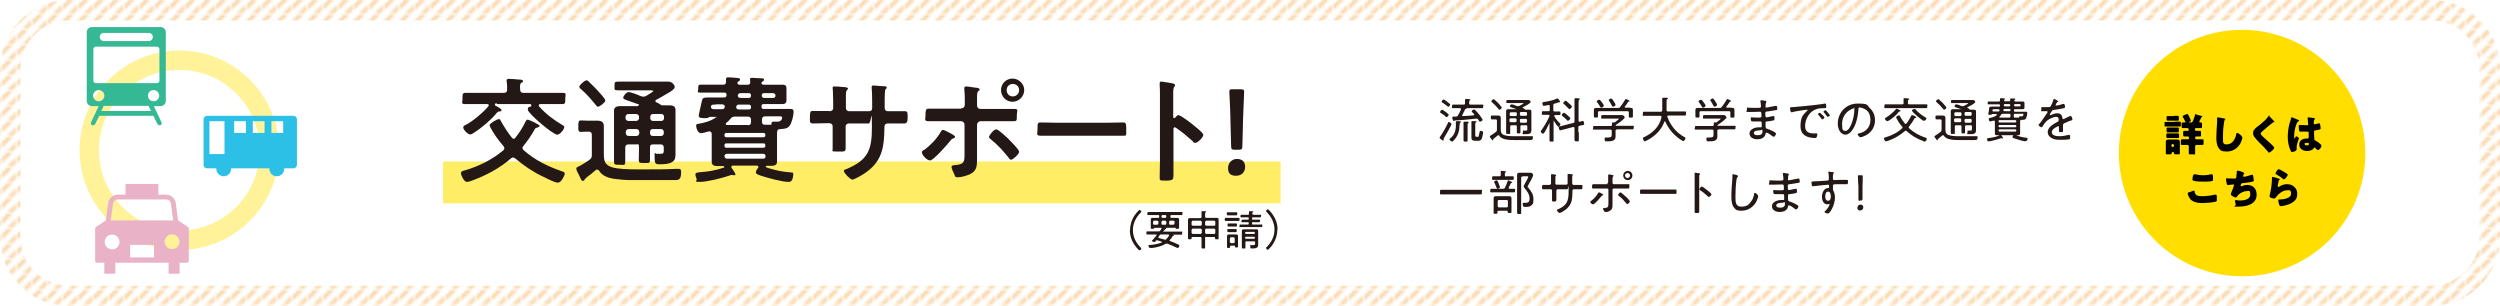 <?xml version="1.0" encoding="UTF-8"?>
<svg xmlns="http://www.w3.org/2000/svg" width="980" height="120" version="1.1" xmlns:xlink="http://www.w3.org/1999/xlink" viewBox="0 0 980 120">
  <defs>
    <style>
      .cls-1 {
        opacity: .4;
        stroke-miterlimit: 10;
        stroke-width: 7.6px;
      }

      .cls-1, .cls-2 {
        fill: none;
      }

      .cls-1, .cls-3 {
        stroke: #ffde00;
      }

      .cls-4 {
        fill: #231815;
      }

      .cls-5 {
        fill: #e9b2c6;
      }

      .cls-6 {
        fill: #fff;
      }

      .cls-7 {
        fill: #ffe100;
        opacity: .6;
      }

      .cls-8 {
        fill: url(#_イエロー2_2);
      }

      .cls-9 {
        fill: #35b995;
      }

      .cls-10 {
        fill: #fad7ab;
      }

      .cls-11 {
        fill: #2dc0e6;
      }

      .cls-3 {
        fill: #ffde00;
        stroke-width: 1.2px;
      }
    </style>
    <pattern id="_イエロー2_2" data-name="イエロー2 2" x="0" y="0" width="5.4" height="5.4" patternTransform="translate(-515 -210)" patternUnits="userSpaceOnUse" viewBox="0 0 5.4 5.4">
      <g>
        <rect class="cls-2" width="5.4" height="5.4"/>
        <polygon class="cls-10" points="1.4 0 0 1.4 0 4 4 0 1.4 0"/>
        <polygon class="cls-10" points="5.4 1.4 1.4 5.4 4 5.4 5.4 4 5.4 1.4"/>
        <polygon class="cls-6" points="5.4 0 4 0 0 4 0 5.4 1.4 5.4 5.4 1.4 5.4 0"/>
        <polygon class="cls-6" points="5.4 4 4 5.4 5.4 5.4 5.4 4"/>
        <polygon class="cls-6" points="0 0 0 1.4 1.4 0 0 0"/>
      </g>
    </pattern>
  </defs>
  <!-- Generator: Adobe Illustrator 28.7.1, SVG Export Plug-In . SVG Version: 1.2.0 Build 142)  -->
  <g>
    <g id="_レイヤー_1" data-name="レイヤー_1">
      <g>
        <rect class="cls-6" y="0" width="980" height="120" rx="27.1" ry="27.1"/>
        <path class="cls-8" d="M952.9,8c10.5,0,19.1,8.6,19.1,19.1v65.8c0,10.5-8.6,19.1-19.1,19.1H27.1c-10.5,0-19.1-8.6-19.1-19.1V27.1c0-10.5,8.6-19.1,19.1-19.1h925.8M952.9,0H27.1C12.1,0,0,12.1,0,27.1v65.8c0,15,12.1,27.1,27.1,27.1h925.8c15,0,27.1-12.1,27.1-27.1V27.1c0-15-12.1-27.1-27.1-27.1h0Z"/>
      </g>
    </g>
    <g id="_レイヤー_3" data-name="レイヤー_3">
      <circle class="cls-1" cx="70.3" cy="58.9" r="35.3"/>
      <path class="cls-9" d="M62.9,10.6h-26.8c-1.2,0-2.1.9-2.1,2.1v26.8c0,1.2.9,2.1,2.1,2.1h2.6l-3,6.3c-.2.5,0,1,.4,1.2.1,0,.3,0,.4,0,.3,0,.7-.2.8-.5l1.6-3.2h21.2l1.6,3.2c.2.3.5.5.8.5s.3,0,.4,0c.5-.2.6-.8.4-1.2l-3-6.3h2.6c1.2,0,2.1-.9,2.1-2.1V12.7c0-1.2-.9-2.1-2.1-2.1ZM40.7,12.9h17.6c.9,0,1.6.7,1.6,1.6s-.7,1.6-1.6,1.6h-17.6c-.9,0-1.6-.7-1.6-1.6s.7-1.6,1.6-1.6ZM36.5,37.5c0-1.2,1-2.2,2.2-2.2s2.2,1,2.2,2.2-1,2.2-2.2,2.2-2.2-1-2.2-2.2ZM58.4,41.9l.8,1.6h-19.5l.8-1.6c0-.1,0-.3,0-.4h17.8c0,.1,0,.3,0,.4ZM60.2,39.7c-1.2,0-2.2-1-2.2-2.2s1-2.2,2.2-2.2,2.2,1,2.2,2.2-1,2.2-2.2,2.2ZM62.5,31.6c0,.6-.5,1-1,1h-23.9c-.6,0-1-.5-1-1v-12.3c0-.6.5-1,1-1h23.9c.6,0,1,.5,1,1v12.3Z"/>
      <path class="cls-11" d="M114.9,45.4h-33.7c-.8,0-1.4.6-1.4,1.4v17.8c0,.8.6,1.4,1.4,1.4h3.6c0,0,0,.1,0,.2,0,1.6,1.3,2.9,2.9,2.9s2.9-1.3,2.9-2.9,0-.1,0-.2h15c0,0,0,.1,0,.2,0,1.6,1.3,2.9,2.9,2.9s2.9-1.3,2.9-2.9,0-.1,0-.2h3.6c.8,0,1.4-.6,1.4-1.4v-17.8c0-.8-.6-1.4-1.4-1.4ZM88,60.4h-5.9v-12.9h5.9v12.9ZM96.4,52.1h-4.6v-4.6h4.6v4.6ZM103.7,52.1h-4.6v-4.6h4.6v4.6ZM111,52.1h-4.6v-4.6h4.6v4.6Z"/>
      <path class="cls-5" d="M73.6,88.9l-3.8-2.5-.9-6.8c-.3-1.9-1.9-3.3-3.8-3.3h-3v-4.2h-12.9v4.2h-3c-1.9,0-3.6,1.4-3.8,3.3l-.9,6.8-3.8,2.5c-.2.2-.4.4-.4.7v12.6c0,.5.4.8.8.8h2.8v4.3h4.3v-4.3h20.9v4.3h4.3v-4.3h2.8c.5,0,.8-.4.8-.8v-12.6c0-.3-.1-.5-.4-.7ZM44.3,79.9c.1-1,.9-1.7,1.9-1.7h18.9c1,0,1.8.7,1.9,1.7l.9,6.5h-24.5l.9-6.5ZM46.8,95.4c-.2,1.1-1.1,2.1-2.3,2.3-2,.4-3.8-1.4-3.4-3.4.2-1.1,1.1-2.1,2.3-2.3,2-.4,3.8,1.4,3.4,3.4ZM60.4,100.9h-9.4v-4.9h9.4v4.9ZM64.6,94.2c.2-1.1,1.1-2.1,2.3-2.3,2-.4,3.8,1.4,3.4,3.4-.2,1.1-1.1,2.1-2.3,2.3-2,.4-3.8-1.4-3.4-3.4Z"/>
    </g>
    <g id="_文字" data-name="文字">
      <g>
        <path class="cls-4" d="M566.1,54c0,.1-.2.3-.2.5s0,.2,0,.3c0,.2,0,.3-.2.3s-.5-.2-.7-.4c-.2-.2-.7-.5-.7-.7s.2-.3.2-.4c1.1-1.5,2.3-3.7,3.1-5.4.1-.3.2-.4.3-.4.2,0,1.1.5,1.1.8,0,.5-2.5,4.7-2.9,5.4ZM567.2,44.3c.3.2.7.5.7.7s-.5.9-.8.9-.3,0-.5-.3c-.5-.5-1.2-.9-1.8-1.3-.1,0-.3-.2-.3-.4s.5-.9.8-.9,1.6,1.1,2,1.3ZM567.7,41.8c-.2,0-.4-.2-.5-.3-.6-.5-1.2-.9-1.8-1.3-.1,0-.3-.2-.3-.3,0-.3.5-.9.8-.9s1.6,1,1.9,1.3c.2.2.7.5.7.7s-.5.9-.8.9ZM572.1,49.2c0,2.3-.6,4.1-2.2,5.8-.2.2-.5.5-.7.5-.3,0-1-.6-1-.9s.2-.3.3-.4c1.6-1.1,2.2-3.1,2.2-4.9v-.3c0-.4,0-.7,0-1,0,0,0-.1,0-.2,0-.2.1-.3.3-.3s.5,0,.7,0c.5,0,1,0,1,.3s0,.2-.2.2c-.3.2-.3.2-.3.9v.3ZM570,47.2c0,0-.1.2-.2.2-.2,0-.3-.3-.4-.7,0-.1,0-.3-.1-.4,0-.1,0-.3,0-.4,0-.2.2-.2,1.1-.2h.3c.4,0,.6-.1.8-.4.5-.8.8-1.6,1.2-2.4,0,0,0,0,0-.2,0-.2-.2-.3-.4-.3h-.5c-.7,0-1.4,0-2.2,0s-.4-.2-.4-.7,0-.7.4-.7c.7,0,1.4,0,2.2,0h2c.4,0,.5-.2.5-.5,0-.5,0-.9,0-1.3,0,0,0-.1,0-.2,0-.2.2-.2.3-.2.3,0,1.2,0,1.4.1.2,0,.4,0,.4.2s-.1.2-.3.3c-.2.2-.2.3-.2,1.1,0,.4.2.5.5.5h2.4c.7,0,1.4,0,2.2,0s.4.2.4.7,0,.7-.4.7c-.7,0-1.4,0-2.2,0h-3.9c0,0,0,0,0,0s0,0,0,0c0,0,0,0,0,.1,0,.2-.2.2-.3.2-.1,0-.2,0-.3.2-.3.6-.2.6-1.1,2.2,0,0,0,.1,0,.2,0,.2.1.2.3.2,1.4,0,2.8-.2,4.2-.3.1,0,.2,0,.2-.2s0-.1,0-.2c-.2-.3-.4-.5-.6-.6-.3-.3-.4-.4-.4-.6,0-.3.7-.7,1-.7s1.8,1.8,2.1,2.2c.2.3,1.2,1.6,1.2,1.9s-.8.7-1,.7-.4-.2-.6-.6c0,0-.1-.2-.2-.3-.2-.2-.3-.3-.6-.3h-.2c-2.7.3-5.4.6-8.1.7-.2,0-.2.1-.3.2ZM573.7,49.2c0-.4,0-.8,0-1.1,0,0,0-.1,0-.2,0-.2.2-.2.3-.2s.5,0,.7,0c0,0,.2,0,.3,0,.5,0,.7,0,.7.3s0,.2-.2.3c-.2.1-.2.3-.2.9v3.8c0,.6,0,1.2,0,1.9s-.2.6-.8.6-.8,0-.8-.6,0-1.3,0-1.9v-3.8ZM579,53.7c.2,0,.4,0,.5-.1.2-.2.4-1.5.5-1.8,0-.3,0-.5.4-.5s1,.2,1,.6-.4,2.2-.6,2.6c-.4.6-.9.7-1.5.7h-.9c-1,0-1.6-.2-1.6-1.3s0-.6,0-.9v-3.8c0-.4,0-.9,0-1.3,0,0,0-.1,0-.2,0-.2.1-.2.3-.2s1.1,0,1.3,0c.1,0,.4,0,.4.2s-.1.2-.2.2c-.3.2-.3.5-.3.8v4.3c0,.6.2.6.7.6h.2Z"/>
        <path class="cls-4" d="M585.3,54.7c0,.2,0,.3-.2.3s-.2-.2-.5-.5c0-.1-.2-.3-.3-.4-.1-.2-.3-.4-.3-.6s.2-.2.7-.6c.2-.1,1.4-.9,1.7-1.2.3-.2.4-.4.4-.8v-3.6c0-.4-.2-.5-.5-.5h-.6c-.3,0-.6,0-.9,0s-.4-.2-.4-.7,0-.8.4-.8.6,0,.9,0h.5c.4,0,.7,0,1.1,0,.6,0,1,.2,1,.9s0,1,0,1.5v2.7c0,1.1,0,2,1.2,2.5,1,.4,2.6.5,4,.5h1.3c1.4,0,2.7,0,4.1,0,.6,0,1.2,0,1.7,0s.3.2.3.4c0,.9-.2,1.1-1.1,1.1s-.6,0-1,0h-5c-1.8,0-5.1,0-6.1-1.7,0-.1-.2-.2-.3-.2s-.2,0-.3.1c-.5.4-1.1.9-1.6,1.3-.1,0-.2.2-.2.3ZM587.8,43c-.2,0-.3-.2-.4-.3-.7-.9-1.6-1.8-2.5-2.6-.1-.1-.3-.2-.3-.4,0-.3.6-.8.9-.8s.3.2.4.2c.5.4.9.9,1.4,1.3.2.3,1.4,1.5,1.4,1.8s-.6.8-.9.8ZM594.7,42.9s.1,0,.1,0,0,0,0,0c-.9-.3-1.7-.6-2.6-.9-.2,0-.3-.1-.3-.4s.3-.7.7-.7,1.7.5,2.1.7c.1,0,.2,0,.4,0,.2,0,.3,0,.5-.1.2-.1,1.6-.8,1.6-1s-.3-.1-.4-.1h-3.8c-.7,0-1.3,0-2,0s-.5-.2-.5-.6,0-.6.5-.6c.7,0,1.3,0,2,0h4.8c.4,0,.9,0,1.3,0,.7,0,.9.6.9.8,0,.5-2.5,1.8-3,2,0,0-.1.1-.1.2s0,.2.2.2c.2,0,.5.2.6.4,0,.1.1.2.3.2.5,0,.9,0,1.4,0s.9,0,.9.7,0,.8,0,1.2v5c0,.4,0,.7,0,1.1,0,1.5-.9,1.6-2.5,1.6s-.8,0-.8-1,0-.4.3-.4.5,0,.8,0c.7,0,.6-.3.6-.9v-.7c0-.4-.1-.5-.5-.5h-1.7c-.4,0-.5.2-.5.5,0,.7,0,1.4,0,2.1s-.1.6-.7.6-.7,0-.7-.6,0-1.4,0-2.1c0-.4-.2-.5-.5-.5h-1.6c-.4,0-.5.2-.5.5v.4c0,.7,0,1.3,0,2s-.1.5-.8.5-.8,0-.8-.5,0-1.3,0-2v-5.2c0-.4,0-.8,0-1.3s.4-.7.9-.7.9,0,1.3,0h2.2ZM591.8,45c0,.3.2.5.5.5h1.8c.3,0,.5-.2.5-.5v-.5c0-.3-.2-.5-.5-.5h-1.8c-.3,0-.5.2-.5.5v.5ZM594,47.9c.3,0,.5-.2.5-.5v-.5c0-.3-.2-.5-.5-.5h-1.8c-.3,0-.5.2-.5.5v.5c0,.3.2.5.5.5h1.8ZM598.1,45.4c.3,0,.5-.2.5-.5v-.5c0-.3-.2-.5-.5-.5h-1.8c-.3,0-.5.2-.5.5v.5c0,.3.2.5.5.5h1.8ZM596.3,46.6c-.3,0-.5.2-.5.5v.5c0,.3.2.5.5.5h1.8c.3,0,.5-.2.5-.5v-.5c0-.3-.2-.5-.5-.5h-1.8Z"/>
        <path class="cls-4" d="M609.1,47.2c0,0-.1,0-.1.2v4.8c0,.9,0,1.7,0,2.6s-.1.7-.8.7-.8,0-.8-.6c0-.9,0-1.7,0-2.6v-4.1c0,0,0-.1,0-.1s0,0,0,0c-.3.6-1.9,4.3-2.5,4.3s-.9-.6-.9-.9.1-.3.2-.4c1.2-1.7,2.4-3.7,3.2-5.6,0,0,0-.1,0-.2,0-.2-.2-.3-.4-.3h-.5c-.6,0-1.2,0-1.7,0s-.4-.2-.4-.7,0-.7.4-.7c.6,0,1.1,0,1.7,0h.5c.4,0,.5-.2.5-.5v-1.5c0-.2,0-.4-.4-.4s-.3,0-.3,0c-.6.1-1.3.3-1.6.3-.5,0-.6-.8-.6-1.1s.2-.3.5-.4c1.6-.2,3.9-.7,5.3-1.4,0,0,.1,0,.2,0,.3,0,1,1.3,1,1.3s0,.2-.2.2-.2,0-.2,0c0,0-.1,0-.2,0,0,0-1.3.5-1.6.5-.4.1-.5.3-.5.7v1.9c0,.4.2.5.5.5h.2c.6,0,1.2,0,1.7,0s.4.2.4.7,0,.7-.4.7-1.1,0-1.7,0h0c-.2,0-.3,0-.3.3s0,.1,0,.2c.6,1.1,1.4,2,2.3,2.9,0,0,.1.2.1.3,0,.2-.5.9-.8.9s-1.5-1.8-1.7-2.2c0,0,0,0-.1,0ZM618.9,51.8c0,1,0,1.9,0,2.9s-.2.7-.8.7-.9,0-.9-.7c0-1,0-1.9,0-2.9v-1.6c0-.2,0-.4-.4-.4s-.2,0-.2,0l-3.4.9c-.2,0-1.5.4-1.6.4-.4,0-.6-1-.6-1.2,0-.3.3-.3,1-.5.2,0,.5-.1.8-.2l3.9-1c.4,0,.5-.3.5-.6v-6.9c0-.6,0-1.2,0-1.7,0,0,0-.2,0-.2,0-.2.2-.3.3-.3s1.3,0,1.5.1c.2,0,.3,0,.3.2s-.1.2-.3.3c-.2.2-.2.5-.2,1.3v6.9c0,.2,0,.4.3.4s.2,0,.2,0c.2,0,1.1-.3,1.2-.3.4,0,.5,1.1.5,1.2,0,.3-.2.4-.9.5-.3,0-.7.2-.9.2-.4.1-.5.3-.5.6v2ZM614.7,47.4c-.2,0-.3-.2-.4-.3-.6-.6-1.2-1.1-1.8-1.6-.1,0-.3-.2-.3-.4,0-.3.6-.9.9-.9s1.4,1,1.6,1.2c.2.2.9.8.9,1s-.6.9-.9.9ZM615.3,42.8c-.2,0-.3-.2-.5-.3-.5-.6-1.1-1.1-1.7-1.7-.1,0-.3-.2-.3-.4,0-.3.6-.9.9-.9s.2,0,.3.1c.5.5,1.1.9,1.6,1.4s.6.6.6.8-.5.9-.9.9Z"/>
        <path class="cls-4" d="M633.8,50.8c-.4,0-.5.2-.5.5v1c0,.4,0,.8,0,1.3,0,1.8-1.9,1.8-3.3,1.8s-.7,0-.8-.2c-.2-.2-.2-.7-.2-.9s.1-.4.4-.4.6,0,.9,0c1.5,0,1.5-.4,1.5-1.5v-1.1c0-.4-.2-.5-.5-.5h-4.1c-.8,0-1.5,0-2.3,0s-.4-.2-.4-.7,0-.7.4-.7c.8,0,1.5,0,2.3,0h4.2c.3,0,.4-.1.5-.4,0-.2,0-.4,0-.6,0,0,0-.1,0-.2,0-.2.2-.2.3-.2s.3,0,.4,0h.1c.2,0,.3,0,.5-.2.2-.2,1.4-1,1.4-1.2s-.3-.1-.5-.1h-4c-.7,0-1.3,0-2,0s-.4-.2-.4-.7,0-.7.4-.7c.7,0,1.3,0,2,0h4.4c.5,0,.9,0,1.4,0s1,.7,1,.9c0,.6-2.8,2.6-3.4,2.9,0,0-.1.1-.2.2,0,.1.1.2.2.2h4.2c.8,0,1.5,0,2.3,0s.4.2.4.7,0,.7-.4.7c-.8,0-1.5,0-2.3,0h-4ZM639.1,42.3c.6,0,1,0,1,.8s0,.7,0,1v.8c0,.2,0,.5,0,.8,0,.4-.2.4-.8.4s-.8,0-.8-.4,0-.5,0-.8v-.8c0-.4-.2-.5-.5-.5h-11.1c-.4,0-.5.2-.5.5v.8c0,.2,0,.5,0,.8,0,.4-.3.4-.8.4s-.8,0-.8-.4,0-.5,0-.8v-.8c0-.4,0-.7,0-1,0-.7.4-.8,1-.8s1.2,0,1.8,0h6.7c.4,0,.6,0,.8-.4.8-.9,1.3-1.8,2-2.9,0,0,0-.2.2-.2s1.5.6,1.5.8-.2.2-.3.2c-.1,0-.2,0-.3.2-.4.6-.8,1.3-1.3,1.8,0,0,0,0,0,.2,0,.2.1.2.3.2.6,0,1.2,0,1.8,0ZM627.7,42.2c-.2,0-.3-.1-.4-.3-.4-.6-.7-1.2-1.2-1.8,0,0-.2-.2-.2-.3,0-.3.7-.7,1-.7s.5.3,1.1,1.1c.2.2.7,1,.7,1.2,0,.4-.7.8-1,.8ZM632.3,41.8c-.2,0-.3-.1-.4-.3-.3-.6-.7-1.3-1.1-1.9,0-.1-.2-.2-.2-.3,0-.3.7-.7,1-.7s.6.5,1.1,1.3c.2.2.6,1,.6,1.2,0,.4-.7.7-1,.7Z"/>
        <path class="cls-4" d="M651.3,45.8c0-.3-.2-.4-.5-.4h-4.2c-.7,0-1.5,0-2.2,0s-.4-.2-.4-.8,0-.8.4-.8c.7,0,1.5,0,2.2,0h4.4c.4,0,.5-.1.6-.5,0-.4,0-.8,0-1.3v-1.6c0-.5,0-1.2,0-1.6,0,0,0-.1,0-.2,0-.2.2-.3.4-.3s.5,0,.7,0c0,0,.2,0,.3,0,.5,0,.8,0,.8.3s0,.2-.2.2c-.2.2-.3.3-.3.6,0,1.3,0,2.5,0,3.8,0,.4.2.5.5.5h4.5c.7,0,1.5,0,2.2,0s.4.2.4.8,0,.8-.4.8c-.7,0-1.5,0-2.2,0h-4.3c-.2,0-.4,0-.4.3s0,.1,0,.2c1.3,3.5,3.5,6.2,6.8,8,.2,0,.3.2.3.4,0,.3-.5,1.1-.8,1.1-.5,0-2.7-1.7-3.1-2.1-1.7-1.5-3.1-3.5-4-5.5,0,0,0-.1-.2-.1s-.2,0-.2.2c-1.2,3.3-3.8,5.7-6.9,7.3-.2,0-.5.3-.7.3-.4,0-.8-.9-.8-1.2s.3-.3.4-.4c3.4-1.6,6.1-4.1,6.9-7.8,0,0,0,0,0-.2Z"/>
        <path class="cls-4" d="M673.7,50.8c-.4,0-.5.2-.5.5v1c0,.4,0,.8,0,1.3,0,1.8-1.9,1.8-3.3,1.8s-.7,0-.8-.2c-.2-.2-.2-.7-.2-.9s.1-.4.4-.4.6,0,.9,0c1.5,0,1.5-.4,1.5-1.5v-1.1c0-.4-.2-.5-.5-.5h-4.1c-.8,0-1.5,0-2.3,0s-.4-.2-.4-.7,0-.7.4-.7c.8,0,1.5,0,2.3,0h4.2c.3,0,.4-.1.5-.4,0-.2,0-.4,0-.6,0,0,0-.1,0-.2,0-.2.2-.2.3-.2s.3,0,.4,0h.1c.2,0,.3,0,.5-.2.2-.2,1.4-1,1.4-1.2s-.3-.1-.5-.1h-4c-.7,0-1.3,0-2,0s-.4-.2-.4-.7,0-.7.4-.7c.7,0,1.3,0,2,0h4.4c.5,0,.9,0,1.4,0s1,.7,1,.9c0,.6-2.8,2.6-3.4,2.9,0,0-.1.1-.2.2,0,.1.1.2.2.2h4.2c.8,0,1.5,0,2.3,0s.4.2.4.7,0,.7-.4.7c-.8,0-1.5,0-2.3,0h-4ZM678.9,42.3c.6,0,1,0,1,.8s0,.7,0,1v.8c0,.2,0,.5,0,.8,0,.4-.2.4-.8.4s-.8,0-.8-.4,0-.5,0-.8v-.8c0-.4-.2-.5-.5-.5h-11.1c-.4,0-.5.2-.5.5v.8c0,.2,0,.5,0,.8,0,.4-.3.4-.8.4s-.8,0-.8-.4,0-.5,0-.8v-.8c0-.4,0-.7,0-1,0-.7.4-.8,1-.8s1.2,0,1.8,0h6.7c.4,0,.6,0,.8-.4.8-.9,1.3-1.8,2-2.9,0,0,0-.2.2-.2s1.5.6,1.5.8-.2.2-.3.2c-.1,0-.2,0-.3.2-.4.6-.8,1.3-1.3,1.8,0,0,0,0,0,.2,0,.2.1.2.3.2.6,0,1.2,0,1.8,0ZM667.6,42.2c-.2,0-.3-.1-.4-.3-.4-.6-.7-1.2-1.2-1.8,0,0-.2-.2-.2-.3,0-.3.7-.7,1-.7s.5.3,1.1,1.1c.2.2.7,1,.7,1.2,0,.4-.7.8-1,.8ZM672.1,41.8c-.2,0-.3-.1-.4-.3-.3-.6-.7-1.3-1.1-1.9,0-.1-.2-.2-.2-.3,0-.3.7-.7,1-.7s.6.5,1.1,1.3c.2.2.6,1,.6,1.2,0,.4-.7.7-1,.7Z"/>
        <path class="cls-4" d="M691.8,39.5c.3,0,.6,0,.6.3s0,.2-.1.3c0,.1-.2.4-.2,1.5s.1.5.4.5.4,0,.4,0c1.1-.2,2-.4,3.1-.6,0,0,.2,0,.3,0,.4,0,.4.9.4,1.2,0,.4-.1.4-.7.5-1,.2-2.1.3-3.1.5-.4,0-.9,0-.9.6,0,1.6.2,1.7.4,1.7.5,0,2-.4,2.6-.5,0,0,.2,0,.3,0,.3,0,.3.6.3.8,0,.6,0,.8-.4.9-.8.2-1.6.3-2.4.4-.5,0-.7,0-.7.6,0,2.2,0,2.1.7,2.3.9.3,1.6.6,2.5,1.1.3.2.9.5.9.8s-.5,1.2-.9,1.2-.4-.2-.6-.3c-.4-.3-1.7-1.3-2.2-1.3s-.3.3-.4.5c-.3,1.6-1.9,2.1-3.3,2.1s-3-.7-3-2.3,2.1-2.4,3.6-2.4.9,0,.9,0c.4,0,.3-.4.3-.6,0-1.4,0-1.7-.5-1.7-.8,0-1.8,0-2.6,0s-.9,0-1-.2c-.2-.2-.2-.8-.2-1.1s0-.3.3-.3,1.3.1,2.2.1c1.3,0,1.7,0,1.7-.5,0-1.4-.1-1.8-.5-1.8-.6,0-2.5.1-4.3.1s-.9-.1-.9-1.2,0-.5.3-.5,1.8.1,3,.1c1.7,0,2.2,0,2.2-.5s-.1-1.6-.2-2c0,0,0-.2,0-.3,0-.2.1-.2.3-.2.2,0,1,.1,1.3.2ZM687.5,52.1c0,.8.9.9,1.5.9,1.1,0,1.9-.3,1.9-1.5s-.5-.4-1-.4-2.4,0-2.4,1Z"/>
        <path class="cls-4" d="M702.7,42c2.8-.2,5.5-.5,8.3-.8,1.3-.2,3-.3,4.3-.6,0,0,.2,0,.2,0,.2,0,.3.2.3.4,0,.2.1.8.1,1,0,.4-.3.4-.7.4-1.1,0-2.2,0-3.2.4-1.5.5-2.6,1.5-3.4,2.9-.6,1.1-1,2.4-1,3.7s.5,2.2,1.5,2.6c.7.3,1.4.3,2.2.3s.5,0,.7,0,.4,0,.4.3-.1.9-.3,1.2c-.1.2-.2.3-.5.3-3.1,0-5.8-1.1-5.8-4.6s.9-4.4,2.4-5.9c.3-.3.4-.3.4-.4s-.2-.2-.2-.2c-.3,0-2.5.3-3,.4-1,.2-2,.3-2.9.6,0,0-.2,0-.3,0-.4,0-.5-1.5-.5-1.6,0-.4.2-.4,1-.4ZM714.5,45.1c.1.2.7.8.7,1s-.6.7-.9.7-.2-.1-.2-.2c-.4-.5-.8-1-1.3-1.6,0,0-.2-.2-.2-.2,0-.2.6-.6.8-.6s.6.5.9.9ZM717.4,45.1c0,.2-.6.7-.9.7s-.2-.1-.3-.2c-.3-.5-.9-1.1-1.2-1.5,0,0-.2-.2-.2-.3,0-.2.6-.6.8-.6s1.7,1.8,1.7,2Z"/>
        <path class="cls-4" d="M733.1,42.5c1.3,1.3,1.9,2.8,1.9,4.6,0,2.6-1.3,4.8-3.7,6-.4.2-1.5.7-2,.7s-1.1-.9-1.1-1.2.3-.2.5-.3c2.6-.5,4.5-2.4,4.5-5.2s-1.2-4.2-3.4-4.8c-.2,0-.6-.2-.8-.2-.5,0-.5.4-.5.8-.2,2.8-.9,6.3-2.7,8.5-.6.7-1.4,1.4-2.4,1.4s-2-.8-2.4-1.7c-.4-.8-.6-1.8-.6-2.6,0-4.4,3.3-7.9,7.8-7.9s3.5.6,4.8,1.8ZM726,42.7c-2.4,1-3.9,3.2-3.9,5.8s.3,2.8,1.4,2.8,2-2,2.3-2.8c.7-1.8,1.1-3.7,1.1-5.6s0-.4-.3-.4-.5.2-.7.2Z"/>
        <path class="cls-4" d="M747.1,51.2c-.2,0-.3,0-.4.2-2,1.7-4.2,3-6.6,3.8-.2,0-.6.2-.8.2-.4,0-.8-.9-.8-1.1,0-.3.3-.4.7-.5,2.4-.7,4.6-1.8,6.4-3.5.1,0,.2-.2.2-.4s0-.2-.2-.3c-.9-1-1.6-2.1-2.2-3.3,0-.1-.1-.2-.1-.4,0-.3.9-.7,1.1-.7s.3.2.5.5c.5,1,1.1,1.8,1.8,2.7,0,0,.2.2.3.2s.2,0,.3-.2c.8-.9,1.3-1.9,1.9-3,0-.1.1-.3.3-.3s.6.2.9.3c.1,0,.2.1.3.2.3.1.5.2.5.4s-.2.2-.3.2c-.3,0-.3.1-.6.5-.5,1-1.2,1.9-1.9,2.8,0,.1-.2.2-.2.4s0,.3.2.4c2,1.8,3.9,2.8,6.5,3.7.2,0,.4.1.4.4s-.4,1.1-.8,1.1-.4-.1-.6-.2c-2.6-1-4.5-2.1-6.5-3.9-.1,0-.2-.2-.4-.2ZM748.4,40.9h4.3c.7,0,1.5,0,2.3,0s.5.2.5.7,0,.8-.5.8c-.8,0-1.5,0-2.3,0h-11.2c-.7,0-1.5,0-2.3,0s-.5-.2-.5-.8,0-.7.5-.7c.8,0,1.5,0,2.3,0h4.2c.4,0,.5-.2.5-.5v-.3c0-.4,0-.8,0-1.2,0,0,0-.1,0-.2,0-.2.2-.2.3-.2.3,0,1.1,0,1.5.1.1,0,.4,0,.4.2s-.1.2-.3.3c-.2.2-.2.4-.2,1.3,0,.4.2.5.5.5ZM744.8,43.2c.1,0,.2.1.2.3s-.3.2-.4.2c-.2,0-.3.2-.4.3-1,1.3-2.4,2.4-3.8,3.3-.2,0-.4.2-.6.2-.3,0-.9-.6-.9-.9s.2-.3.4-.5c1.3-.8,2.9-2.1,3.9-3.3,0,0,.1-.2.3-.2s1.1.5,1.2.6ZM754.2,47.4c-.6,0-4.7-3.5-4.7-4s.8-.7,1-.7.3.1.4.2c1.1,1.3,2.5,2.3,4,3.2.1,0,.3.2.3.3,0,.3-.5.9-.9.9Z"/>
        <path class="cls-4" d="M759.6,54.7c0,.2,0,.3-.2.3s-.2-.2-.5-.5c0-.1-.2-.3-.3-.4-.1-.2-.3-.4-.3-.6s.2-.2.7-.6c.2-.1,1.4-.9,1.7-1.2.3-.2.4-.4.4-.8v-3.6c0-.4-.2-.5-.5-.5h-.6c-.3,0-.6,0-.9,0s-.4-.2-.4-.7,0-.8.4-.8.6,0,.9,0h.5c.4,0,.7,0,1.1,0,.6,0,1,.2,1,.9s0,1,0,1.5v2.7c0,1.1,0,2,1.2,2.5,1,.4,2.6.5,4,.5h1.3c1.4,0,2.7,0,4.1,0,.6,0,1.2,0,1.7,0s.3.2.3.4c0,.9-.2,1.1-1.1,1.1s-.6,0-1,0h-5c-1.8,0-5.1,0-6.1-1.7,0-.1-.2-.2-.3-.2s-.2,0-.3.1c-.5.4-1.1.9-1.6,1.3-.1,0-.2.2-.2.3ZM762.1,43c-.2,0-.3-.2-.4-.3-.7-.9-1.6-1.8-2.5-2.6-.1-.1-.3-.2-.3-.4,0-.3.6-.8.9-.8s.3.2.4.2c.5.4.9.9,1.4,1.3.2.3,1.4,1.5,1.4,1.8s-.6.8-.9.8ZM769,42.9s.1,0,.1,0,0,0,0,0c-.9-.3-1.7-.6-2.6-.9-.2,0-.3-.1-.3-.4s.3-.7.7-.7,1.7.5,2.1.7c.1,0,.2,0,.4,0,.2,0,.3,0,.5-.1.2-.1,1.6-.8,1.6-1s-.3-.1-.4-.1h-3.8c-.7,0-1.3,0-2,0s-.5-.2-.5-.6,0-.6.5-.6c.7,0,1.3,0,2,0h4.8c.4,0,.9,0,1.3,0,.7,0,.9.6.9.8,0,.5-2.5,1.8-3,2,0,0-.1.1-.1.2s0,.2.2.2c.2,0,.5.2.6.4,0,.1.1.2.3.2.5,0,.9,0,1.4,0s.9,0,.9.7,0,.8,0,1.2v5c0,.4,0,.7,0,1.1,0,1.5-.9,1.6-2.5,1.6s-.8,0-.8-1,0-.4.3-.4.5,0,.8,0c.7,0,.6-.3.6-.9v-.7c0-.4-.1-.5-.5-.5h-1.7c-.4,0-.5.2-.5.5,0,.7,0,1.4,0,2.1s-.1.6-.7.6-.7,0-.7-.6,0-1.4,0-2.1c0-.4-.2-.5-.5-.5h-1.6c-.4,0-.5.2-.5.5v.4c0,.7,0,1.3,0,2s-.1.5-.8.5-.8,0-.8-.5,0-1.3,0-2v-5.2c0-.4,0-.8,0-1.3s.4-.7.9-.7.9,0,1.3,0h2.2ZM766.1,45c0,.3.2.5.5.5h1.8c.3,0,.5-.2.5-.5v-.5c0-.3-.2-.5-.5-.5h-1.8c-.3,0-.5.2-.5.5v.5ZM768.3,47.9c.3,0,.5-.2.5-.5v-.5c0-.3-.2-.5-.5-.5h-1.8c-.3,0-.5.2-.5.5v.5c0,.3.2.5.5.5h1.8ZM772.4,45.4c.3,0,.5-.2.5-.5v-.5c0-.3-.2-.5-.5-.5h-1.8c-.3,0-.5.2-.5.5v.5c0,.3.2.5.5.5h1.8ZM770.6,46.6c-.3,0-.5.2-.5.5v.5c0,.3.2.5.5.5h1.8c.3,0,.5-.2.5-.5v-.5c0-.3-.2-.5-.5-.5h-1.8Z"/>
        <path class="cls-4" d="M785,54.2c0,0-.2,0-.2,0,0,0-.1,0-.2,0s-.2,0-.2,0c-.9.3-3.9,1.2-4.8,1.2s-.6-.9-.6-1c0-.3.2-.3.7-.3,1.4-.2,3.2-.5,4.4-1.2,0,0,.1,0,.2,0,.1,0,.3.3.5.5,0,0,.1.2.2.3,0,0,.2.3.2.4s0,.2-.2.2ZM782.7,44.9c0-.1-.1-.2-.2-.2h-1.5c-.1,0-.2.1-.3.2-.1.1-.3.1-.5.1h-.2c-.2,0-.6,0-.6-.3s.3-1.4.3-1.6c0-.2,0-.4,0-.5.2-.8.2-.8,1.1-.8s1.2,0,1.7,0h1.1c.3,0,.4-.1.4-.4,0,0,0,0,0-.2,0-.2-.2-.3-.4-.3h-2c-.7,0-1.3,0-2,0s-.4-.1-.4-.6,0-.5.4-.5c.7,0,1.3,0,2,0h1.9c.3,0,.5-.1.5-.4,0-.2,0-.5,0-.6,0-.2.1-.3.3-.3s1.1,0,1.4.1c.1,0,.3,0,.3.2s-.1.2-.2.2c-.2,0-.2.2-.2.4,0,.3.2.3.4.3h1.6c.3,0,.4-.1.4-.4,0-.1,0-.5,0-.5,0-.2.1-.2.3-.2s.5,0,.7,0c0,0,.2,0,.3,0,.4,0,.7,0,.7.2s-.1.2-.2.3c-.2.1-.2.2-.2.3h0c0,.3.2.4.4.4h1.1c.5,0,1.1,0,1.6,0s.9,0,.9.6,0,.5,0,.8v.2c0,.2,0,.5,0,.8,0,.6-.4.6-.9.6s-1.1,0-1.6,0h-1.2c-.3,0-.4.1-.4.4v.2c0,.3.1.4.4.4h3.1c.4,0,.8,0,1.2,0s.5.1.5.5c0,.6-.3,1.8-.6,2.3-.3.4-1.2.4-1.7.4-.3,0-.5.2-.5.5,0,.1,0,.3,0,.4v3.6c0,.3,0,.6,0,.8,0,.6-.4.7-.9.7s-1,0-1.5,0h-5.1c-.5,0-.9,0-1.3,0-.8,0-1.1,0-1.1-.7s0-.5,0-.9v-3.7c0-.2,0-.4-.3-.4s0,0-.2,0c-.3,0-1,.3-1.3.3-.5,0-.6-.7-.6-1s.2-.3.6-.4c.9-.2,1.9-.5,2.6-1.1,0,0,0,0,0-.2ZM781,43.3c0,.3.2.4.5.4h1.8c.3,0,.4,0,.5-.3,0,0,0-.1,0-.2,0-.3-.2-.4-.4-.4h-1.4c-.8,0-.9,0-.9.4,0,0,0,0,0,.1ZM790,48c.2,0,.4-.2.4-.4h0c0-.3-.2-.5-.4-.5h-6.2c-.2,0-.4.2-.4.4h0c0,.3.2.5.4.5h6.2ZM783.8,49c-.2,0-.4.2-.4.4h0c0,.3.2.5.4.5h6.2c.2,0,.4-.2.4-.4h0c0-.3-.2-.5-.4-.5h-6.2ZM783.8,50.7c-.2,0-.4.2-.4.4h0c0,.3.2.5.4.5h6.2c.2,0,.4-.2.4-.4h0c0-.3-.2-.5-.4-.5h-6.2ZM787.6,46.1c.3,0,.5-.1.5-.5v-.5c0-.3-.1-.5-.5-.5h-2.4c-.3,0-.5,0-.7.3-.2.3-.5.6-.7.8,0,0,0,0,0,.2s0,.2.2.2h3.8ZM785.8,42.7c-.2,0-.3,0-.5.4,0,0,0,0,0,0h0c0,.4.2.5.4.5h2c.3,0,.4-.1.4-.4h0c0-.4-.1-.5-.4-.5h-1.9ZM787.6,41.7c.3,0,.4-.1.4-.4h0c0-.4-.1-.5-.4-.5h-1.7c-.3,0-.4.1-.4.4,0,.4.2.5.5.5h1.6ZM794,55.4c-.9,0-3.3-.8-4.2-1.1-.6-.2-.9-.3-.9-.6s.4-.9.7-.9.2,0,.3,0c1.2.6,3.1,1.1,4.4,1.2.3,0,.5,0,.5.3,0,.3-.1,1-.7,1ZM791.7,41.7c.2,0,.4-.2.4-.4h0c0-.3-.2-.5-.4-.5h-1.8c-.2,0-.4.2-.4.4h0c0,.3.2.5.4.5h1.8ZM791.5,45.9c0-.2,0-.3.3-.3s.4,0,.6,0,.4,0,.5-.1c.2-.2.3-.5.3-.7,0-.3-.3-.2-.6-.2h-2.7c-.3,0-.5.1-.5.5v.5c0,.3.1.5.4.5.3,0,.7,0,1.1,0s.2,0,.4,0c.2,0,.2,0,.2-.2Z"/>
        <path class="cls-4" d="M806.9,39.7c0,.1-.1.2-.2.2-.3.1-.4.3-.7.8,0,.1-.2.4-.2.5s0,.2.2.2c.4,0,2.1-.4,2.5-.6.1,0,.3-.1.5-.1.4,0,.5,1.1.5,1.3,0,.3-.5.4-.9.5-1.2.2-2.4.5-3.6.6-.4,0-.5.2-.8.6,0,0,0,.2-.2.3-.1.2-.5.8-.5.9s0,.2.2.2c.1,0,.2,0,.3,0,.7-.4,1.6-.7,2.4-.7,1.3,0,1.9.6,2.1,1.9,0,.2,0,.4.3.4s2-1,2.4-1.1c.1,0,.3-.2.5-.2.3,0,.7,1.1.7,1.4s-.2.3-.7.5c0,0-.2,0-.4.1-.7.3-1.4.6-2.1.9-.3.2-.5.3-.5.7,0,.7,0,1.4,0,2.1s0,.7-.7.7-.9,0-.9-.5,0-1,0-1.5,0-.3-.3-.3-.5.2-.7.3c-.8.4-1.8,1.1-1.8,2,0,1.4,1.9,1.6,3,1.6s2.3-.2,3.5-.5c.1,0,.2,0,.4,0,.3,0,.3.6.3,1s0,.6-.4.7c-.6.2-2.9.2-3.6.2s-1.9,0-2.9-.5c-1.1-.5-1.9-1.3-1.9-2.6s1.4-2.6,2.7-3.3c.4-.2.8-.5,1.2-.7.2,0,.4-.2.4-.4s0-.5,0-.6c0-.6-.4-.9-1-.9-1.2,0-3.1,1-3.9,1.8-.5.5-1.2,1.5-1.5,2.1,0,0-.2.2-.3.2-.3,0-1.2-.6-1.2-.9s.1-.2.2-.3c.9-.9,2.5-3.5,3.3-4.6,0-.1.1-.2.1-.3s-.2-.2-.4-.2-.9,0-1.7,0-.4,0-.4-.9,0-.7.4-.7.9,0,1.5,0c1.3,0,1.6,0,1.8-.4.4-.7.8-1.6,1-2.4,0-.2,0-.4.3-.4s1.7.8,1.7,1Z"/>
        <path class="cls-4" d="M567.4,76.2c-.8,0-1.6,0-2.4,0s-.5-.2-.5-.9,0-.9.4-.9c.8,0,1.6,0,2.4,0h10.7c.8,0,1.6,0,2.4,0s.5.2.5.9,0,.9-.5.9c-.8,0-1.6,0-2.4,0h-10.7Z"/>
        <path class="cls-4" d="M591.3,70.7c.2,0,.7.3.9.4.4.2.6.3.6.4s-.1.2-.2.2-.3,0-.4.2c-.2.4-.4,1-.8,1.6,0,0,0,.1,0,.2,0,.2.2.2.3.3.6,0,1.2,0,1.8,0s.4.2.4.7,0,.7-.4.7c-.6,0-1.3,0-1.9,0h-5.1c-.6,0-1.2,0-1.9,0s-.4-.2-.4-.7,0-.7.4-.7c.6,0,1.2,0,1.9,0h2.6c.4,0,.6,0,.8-.4.6-1.1.7-1.5,1.1-2.6,0-.1.1-.3.2-.3ZM590.4,69.1h.9c.6,0,1.2,0,1.7,0s.4.2.4.7,0,.7-.4.7c-.6,0-1.2,0-1.7,0h-4.3c-.6,0-1.2,0-1.7,0s-.4-.2-.4-.7,0-.7.4-.7c.6,0,1.2,0,1.7,0h.8c.4,0,.5-.2.5-.5,0-.4,0-.8,0-1.2,0,0,0-.1,0-.2,0-.2.2-.2.3-.2s1.1,0,1.3.1c.1,0,.4,0,.4.2s-.1.2-.2.3c-.2.2-.2.4-.2,1.1,0,.4.2.5.5.5ZM590.7,82.6h-3.3c-.2,0-.4.1-.4.4,0,.1,0,.3,0,.4,0,.4-.2.4-.8.4s-.7,0-.7-.4,0-.8,0-1.2v-3.4c0-.4,0-.7,0-1.1,0-.6.4-.8.9-.8s.7,0,1,0h3.1c.3,0,.7,0,1,0,.6,0,1,.2,1,.8s0,.7,0,1.1v3.1c0,.4,0,.8,0,1.2s-.2.4-.7.4-.8,0-.8-.5-.1-.4-.4-.4ZM587,73.9c-.2,0-.3-.2-.4-.4-.2-.6-.5-1.3-.8-1.9,0,0-.1-.2-.1-.3,0-.4.8-.6,1-.6.3,0,.4.4.8,1.3,0,.2.5,1.2.5,1.4,0,.4-.8.6-1,.6ZM590.6,81.3c.3,0,.5-.2.5-.5v-1.9c0-.3-.2-.5-.5-.5h-3c-.3,0-.5.2-.5.5v1.9c0,.3.2.5.5.5h3ZM596.8,69.2c-.4,0-.5.2-.5.5v10.8c0,.9,0,1.8,0,2.7s-.2.7-.8.7-.8,0-.8-.7c0-.9,0-1.8,0-2.7v-10.4c0-.5,0-1,0-1.5,0-.7.3-.9,1-.9s.9,0,1.4,0h1.6c.4,0,.8,0,1.2,0,.6,0,1.1.5,1.1.9,0,.7-1.5,3.2-1.9,3.9,0,.2-.3.5-.3.7s.2.3.3.4c1.2,1.5,2,2.5,2,4.5s-.2,1.8-.8,2.4c-.6.6-1.4.6-2.2.6s-.7,0-.9-.1c-.2-.2-.3-.8-.3-1.1s.1-.4.4-.4.2,0,.3,0c.2,0,.4,0,.6,0,1.1,0,1.4-.7,1.4-1.7,0-1.6-1-2.9-2-4.1-.1-.2-.3-.4-.3-.5s0-.2,0-.3c0-.1,1-2,1.1-2.1.2-.3.7-1.3.7-1.5s-.4-.2-.5-.2h-1.7Z"/>
        <path class="cls-4" d="M607.4,72.4c.5,0,.6-.3.6-.5v-1.5c0-.6,0-1,0-1.6,0,0,0-.2,0-.3s0-.2.2-.2c.3,0,1.1,0,1.5.2,0,0,.3,0,.3.2s0,.1-.1.2c-.2.3-.2.3-.2,1.5v1.5c0,.3.2.5.5.5h3.8c.3,0,.5-.2.5-.5v-.5c0-.6,0-2.3,0-2.8,0,0,0-.2,0-.2,0-.2.1-.2.2-.2.3,0,1.1,0,1.4.1.2,0,.4,0,.4.2s0,.1,0,.2c0,0-.2.2-.2.6,0,.8,0,1.6,0,2.4h0c0,.5.2.8.6.8h.6c.7,0,1.6,0,2.3,0s.5.2.5.8,0,.9-.5.9c-.7,0-1.5,0-2.2,0h-.6c-.4,0-.6.2-.6.6s0,.3,0,.5c0,1.2-.1,2.5-.4,3.7-.3,1.1-1,2-1.8,2.8-.7.6-2.4,1.7-2.8,1.7s-1.1-.8-1.1-1.1.2-.2.3-.3c3.8-1.6,4.3-3.4,4.3-7.3s-.1-.6-.5-.6h-3.8c-.3,0-.5.2-.5.5v2.2c0,.5,0,.9,0,1.4s-.2.7-.9.7-.8,0-.8-.5,0-1,0-1.6v-2.2c0-.3-.2-.5-.5-.5h-.7c-.7,0-1.5,0-2.2,0s-.5-.4-.5-.8c0-.6,0-.9.5-.9.7,0,1.5,0,2.2,0h.6Z"/>
        <path class="cls-4" d="M628.5,76.4c0,.1-.1.2-.2.2-.3,0-.4,0-.6.4-.4.5-2.6,3.1-3.2,3.1s-1.1-.7-1.1-1,.3-.3.4-.4c.9-.7,2-1.8,2.6-2.9.1-.2.2-.4.4-.4s1.7.7,1.7,1ZM629.9,72c.3,0,.5-.3.5-.6v-.3c0-.8,0-1.5,0-2.3,0,0,0-.2,0-.2,0-.2.2-.2.3-.2.3,0,.8,0,1.1.2.3,0,.7,0,.7.3s0,.2-.1.2c-.2.2-.3.3-.3,1.1v1.4c0,.4.2.6.5.6h3.2c.8,0,1.6,0,2.4,0s.5.2.5.9,0,.8-.5.8c-.8,0-1.6,0-2.4,0h-3.2c-.3,0-.5.2-.5.5v5.8c0,1,0,1.8-1,2.4s-1.3.5-1.8.5-.9-1.1-.9-1.3c0-.3.4-.3.7-.3,1.5,0,1.4-.8,1.4-2.3v-4.8c0-.3-.2-.5-.5-.5h-3.1c-.8,0-1.6,0-2.3,0s-.5-.3-.5-.8,0-.9.5-.9,1.5,0,2.3,0h3.2ZM637.3,77c.3.3,1.6,1.6,1.6,2s-.8,1-1,1-.4-.2-.5-.4c-.9-1.1-1.7-2-2.8-2.8-.1-.1-.3-.2-.3-.4s.6-1,.9-1,1.7,1.3,2.1,1.7ZM639.9,68.8c0,1-.8,1.8-1.8,1.8s-1.8-.8-1.8-1.8.8-1.8,1.8-1.8,1.8.8,1.8,1.8ZM637,68.8c0,.6.5,1,1,1s1-.5,1-1-.5-1-1-1-1,.5-1,1Z"/>
        <path class="cls-4" d="M654.4,74.3c.8,0,2,0,2.3,0,.5,0,.5.1.5.9s0,.8-.5.8c-.8,0-1.6,0-2.3,0h-8.7c-.8,0-1.6,0-2.3,0s-.5-.4-.5-.8c0-.8,0-.9.5-.9s1.5,0,2.3,0h8.7Z"/>
        <path class="cls-4" d="M666.1,80.1c0,.8,0,1.7,0,2.5s0,.9-.9.9-.9,0-.9-.7,0-1.8,0-2.7v-10.4c0-.5,0-1.1,0-1.5,0,0,0-.3,0-.3,0-.2,0-.2.2-.2s1.2.2,1.4.2c.2,0,.5,0,.5.3s0,.2-.1.2c-.2.2-.2.3-.2.6,0,.5,0,1,0,1.6v9.6ZM669.7,74.9c0,0,.2.1.2.2.4.3,1,.9,1,1.1,0,.3-.7,1-1,1s-.3-.1-.4-.2c-1-.9-1.9-1.7-3-2.4-.2,0-.3-.2-.3-.4,0-.3.6-1.1.9-1.1s1.7,1.1,2.3,1.6c.1,0,.2.2.3.2Z"/>
        <path class="cls-4" d="M680.9,68.8c.2,0,.4.1.4.3s-.1.2-.2.3c-.3.2-.3.8-.4,1.1-.3,2.1-.4,4.3-.4,6.5s0,4,2.3,4,2.9-.8,3.8-2c.7-.8,1-1.8,1.2-2.8,0-.3,0-.6.3-.6.4,0,1.3.8,1.3,1.3s-.5,1.7-.7,2.1c-1.1,2.1-3.3,3.6-5.7,3.6s-2.4-.5-3.2-1.4c-.8-1.1-.9-2.8-.9-4.2,0-2.4.2-4.7.4-7.1,0-.4,0-.7,0-1.1s0-.5.3-.5,1.4.3,1.7.4Z"/>
        <path class="cls-4" d="M700.6,68c.3,0,.6,0,.6.3s0,.2-.1.3c0,.1-.2.4-.2,1.5s.1.5.4.5.4,0,.4,0c1.1-.2,2-.4,3.1-.6,0,0,.2,0,.3,0,.4,0,.4.9.4,1.2,0,.4-.1.4-.7.5-1,.2-2.1.3-3.1.5-.4,0-.9,0-.9.6,0,1.6.2,1.7.4,1.7.5,0,2-.4,2.6-.5,0,0,.2,0,.3,0,.3,0,.3.6.3.8,0,.6,0,.8-.4.9-.8.2-1.6.3-2.4.4-.5,0-.7,0-.7.6,0,2.2,0,2.1.7,2.3.9.3,1.6.6,2.5,1.1.3.2.9.5.9.8s-.5,1.2-.9,1.2-.4-.2-.6-.3c-.4-.3-1.7-1.3-2.2-1.3s-.3.3-.4.5c-.3,1.6-1.9,2.1-3.3,2.1s-3-.7-3-2.3,2.1-2.4,3.6-2.4.9,0,.9,0c.4,0,.3-.4.3-.6,0-1.4,0-1.7-.5-1.7-.8,0-1.8,0-2.6,0s-.9,0-1-.2c-.2-.2-.2-.8-.2-1.1s0-.3.3-.3,1.3.1,2.2.1c1.3,0,1.7,0,1.7-.5,0-1.4-.1-1.8-.5-1.8-.6,0-2.5.1-4.3.1s-.9-.1-.9-1.2,0-.5.3-.5,1.8.1,3,.1c1.7,0,2.2,0,2.2-.5s-.1-1.6-.2-2c0,0,0-.2,0-.3,0-.2.1-.2.3-.2.2,0,1,.1,1.3.2ZM696.3,80.5c0,.8.9.9,1.5.9,1.1,0,1.9-.3,1.9-1.5s-.5-.4-1-.4-2.4,0-2.4,1Z"/>
        <path class="cls-4" d="M717.4,67.4c.3,0,1.5,0,1.5.3s0,.2-.1.2c-.1.1-.2.3-.3.7,0,.4,0,.9,0,1.4h0c0,.4.2.6.5.6s2.3-.1,2.7-.1c.6,0,1.8,0,2.3,0s.4.2.4.8c0,.9-.2.9-.4.9s-1.4,0-2.3,0-2.6,0-2.9.1c-.2,0-.3.4-.3.6,0,1.4,0,1.5.2,1.9.4.7.6,1.8.6,2.6,0,3.1-2,6.3-2.7,6.3s-1.4-.4-1.4-.6.3-.4.4-.5c1-.9,1.6-2.3,1.6-2.5s0-.1-.1-.1-.2,0-.2,0c-.2,0-.4.1-.6.1-1.6,0-2.1-1.7-2.1-3s.7-3.4,2.5-3.4c0,0,.3,0,.3-.2,0-.9,0-1.1-.4-1.1-.5,0-5,.5-5.7.6,0,0-.2,0-.3,0-.3,0-.3-.2-.4-.5,0-.3-.1-.7-.1-1s.2-.3.7-.4c1.8,0,3.6-.2,5.4-.3.4,0,.7-.1.7-.6s0-1.9-.2-2.5c0,0,0,0,0-.2,0-.1,0-.2.2-.2s.4,0,.5,0ZM715.5,77c0,.7.2,1.7,1.1,1.7s1.1-1,1.1-1.7-.2-1.9-1.1-1.9-1.1,1.2-1.1,1.8Z"/>
        <path class="cls-4" d="M730.4,81.3c0,.6-.4,1.2-1.2,1.2s-1.1-.4-1.1-1,.4-1.3,1.2-1.3,1.1.4,1.1,1.1ZM729,78.7c-.4,0-.5,0-.5-.6v-5c-.1-1.1-.2-3.6-.2-4s.1-.4.5-.4h.8c.4,0,.6,0,.6.4s0,2.9-.1,4v4.9c-.1.5-.2.6-.6.6h-.4Z"/>
      </g>
      <g>
        <path class="cls-4" d="M443,90.1c0-2.9,1.3-5.6,3.3-7.5.2-.2.3-.3.4-.3.3,0,.7.4.7.7s0,.2-.2.3c-1.9,1.9-3.1,4.2-3.1,6.9s1.2,5,3.1,6.9c0,.1.2.2.2.4,0,.3-.4.6-.7.6s-.3-.1-.5-.3c-2-2.1-3.3-4.6-3.3-7.5Z"/>
        <path class="cls-4" d="M455.9,90.6c0,.1.1.2.2.2h5.2c.6,0,1.2,0,1.8,0s.3.1.3.6,0,.6-.3.6c-.6,0-1.2,0-1.8,0h-1.6s0,0,0,0,0,0,0,0c.2,0,.5.2.5.3s-.2.2-.4.2c-.1,0-.1,0-.2.2-.3.6-.6,1-1.1,1.4,0,0,0,.1,0,.2,0,.1,0,.2.2.2.9.3,2.5,1,3.3,1.4.2,0,.3.2.3.4,0,.3-.3.9-.6.9s-.3,0-.4-.1c-1.3-.6-2.4-1.1-3.7-1.6,0,0-.2,0-.3,0-.2,0-.3,0-.4.1-1.5.9-3.6,1.4-5.3,1.6-.2,0-.5,0-.7,0-.6,0-.7-.8-.7-.9,0-.3.2-.3.9-.3,1.5-.1,2.8-.4,4.2-.9,0,0,.1,0,.1-.2s0-.1-.1-.2c-.5-.2-1.1-.3-1.6-.5,0,0-.1,0-.2,0-.2,0-.3,0-.4.2-.1.2-.4.5-.6.5s-.9-.2-.9-.5.2-.3.3-.4c.5-.5,1-1.2,1.5-1.8,0,0,0,0,0-.1,0-.1-.1-.2-.2-.2h-1.6c-.6,0-1.2,0-1.8,0s-.4-.1-.4-.6,0-.6.4-.6c.6,0,1.2,0,1.8,0h2.5c.3,0,.5,0,.7-.3.2-.3.4-.5.5-.8,0,0,0,0,0-.1,0-.2-.1-.2-.3-.2h-2.4c-.1,0-.2,0-.2.2,0,.1-.1.2-.6.2s-.7,0-.7-.4,0-.5,0-.8v-1.5c0-.3,0-.6,0-.9,0-.6.3-.7.8-.7s.9,0,1.4,0h.7c.3,0,.4-.1.4-.4v-.3c0-.3-.1-.4-.4-.4h-2c-.6,0-1.3,0-1.9,0s-.3-.2-.3-.6,0-.6.3-.6c.6,0,1.3,0,1.9,0h9.3c.6,0,1.3,0,1.9,0s.3.2.3.6,0,.6-.3.6c-.6,0-1.3,0-1.9,0h-2.1c-.3,0-.4.1-.4.4v.3c0,.3.1.4.4.4h.8c.4,0,.9,0,1.3,0s.9,0,.9.7,0,.6,0,.9v1.5c0,.3,0,.5,0,.8s-.2.4-.7.4-.6,0-.6-.2c0-.1,0-.2-.2-.2h-3.9s0,0,0,0,0,0,0,0c.1,0,.4.1.4.3s-.2.2-.3.2c-.2,0-.2,0-.6.6,0,0,0,0,0,.1ZM454.1,87c0-.3-.2-.4-.5-.5h-1.1c-.3,0-.4.2-.5.4v.8c0,.3.2.4.5.4h1.1c.3,0,.4-.2.5-.4v-.8ZM456.7,94c.2,0,.3,0,.4-.2.5-.4.8-.9,1.2-1.5,0,0,0,0,0-.1,0-.2-.3-.2-.3-.3h-2.8c-.3,0-.4,0-.6.3-.2.2-.4.5-.5.7,0,0,0,.1,0,.2,0,.1.1.2.2.2.7.2,1.5.4,2.1.6,0,0,.2,0,.3,0ZM455.7,84.3c-.2,0-.4.2-.4.4v.3c0,.2.2.4.4.4h1.1c.2,0,.4-.2.4-.4v-.3c0-.2-.2-.4-.4-.4h-1.1ZM457.2,87c0-.3-.2-.4-.4-.5h-1c-.3,0-.4.2-.5.4v.8c0,.3.2.4.5.4h1c.3,0,.4-.2.4-.4v-.8ZM460.5,87c0-.3-.2-.4-.5-.5h-1.2c-.3,0-.4.2-.5.4v.8c0,.3.2.4.4.4h1.2c.3,0,.4-.2.5-.4v-.8Z"/>
        <path class="cls-4" d="M472.9,92.8c-.3,0-.5.1-.5.5v1.1c0,.8,0,1.6,0,2.4s-.1.6-.7.6-.7,0-.7-.5c0-.8,0-1.6,0-2.4v-1.1c0-.3-.1-.5-.5-.5h-3.1c-.2,0-.3,0-.3.3,0,0,0,.1,0,.2,0,.4-.2.4-.7.4s-.7,0-.7-.4,0-.9,0-1.3v-4.8c0-.4,0-.7,0-1.1,0-.6.3-.7.8-.7s1,0,1.5,0h2.5c.3,0,.5-.1.5-.5v-.7c0-.4,0-.7,0-1.1,0,0,0-.1,0-.2,0-.2.1-.2.3-.2.2,0,.9,0,1.2,0,.1,0,.3,0,.3.2s0,.1-.2.2c-.2.1-.2.4-.2.9v.8c0,.3.1.5.5.5h2.6c.5,0,1,0,1.4,0s.8,0,.8.7,0,.8,0,1.2v4.8c0,.4,0,.8,0,1.3s-.2.4-.7.4-.7,0-.7-.4,0-.1,0-.2c0-.2-.1-.3-.3-.3h-3.2ZM471.1,87c0-.3-.2-.4-.5-.5h-3c-.3,0-.4.2-.5.5v1c0,.3.2.4.5.5h3c.3,0,.4-.2.5-.5v-1ZM471.1,90.1c0-.3-.2-.4-.5-.5h-3c-.3,0-.4.2-.5.5v1.1c0,.3.2.4.5.5h3c.3,0,.4-.2.5-.5v-1.1ZM476.4,87c0-.3-.2-.4-.4-.5h-3.1c-.3,0-.4.2-.5.5v1c0,.3.2.4.5.5h3.1c.3,0,.4-.2.4-.5v-1ZM476.4,90.1c0-.3-.2-.4-.4-.5h-3.1c-.3,0-.4.2-.5.5v1.1c0,.3.2.4.5.5h3.1c.3,0,.4-.2.4-.5v-1.1Z"/>
        <path class="cls-4" d="M482,86.6c-.5,0-1,0-1.5,0s-.4-.2-.4-.6,0-.6.4-.6c.5,0,1,0,1.5,0h2c.5,0,1,0,1.5,0s.4.2.4.6,0,.6-.4.6-1,0-1.5,0h-2ZM483.7,96.3h-1.2c-.2,0-.3,0-.3.3v.2c0,.3-.1.4-.6.4s-.6,0-.6-.4,0-.7,0-1.1v-2.2c0-.3,0-.6,0-.9,0-.5.2-.7.7-.7s.5,0,.7,0h1.5c.2,0,.5,0,.7,0,.6,0,.7.2.7.8s0,.5,0,.8v2c0,.4,0,.7,0,1.1s-.1.4-.6.4-.6,0-.6-.4-.1-.3-.3-.3ZM482.4,84.4c-.4,0-.8,0-1.1,0s-.4-.2-.4-.6,0-.6.4-.6.7,0,1.1,0h1.2c.4,0,.8,0,1.1,0s.3.2.3.6,0,.6-.3.6-.7,0-1.1,0h-1.2ZM482.6,88.8c-.4,0-.8,0-1.1,0s-.3-.2-.3-.6,0-.6.3-.6.7,0,1.1,0h.9c.4,0,.8,0,1.1,0s.3.2.3.6,0,.6-.3.6-.7,0-1.1,0h-.9ZM482.6,91c-.4,0-.8,0-1.1,0s-.4-.2-.4-.6,0-.6.3-.6.7,0,1.1,0h.9c.4,0,.8,0,1.1,0s.3.2.3.6,0,.6-.4.6-.7,0-1.1,0h-.9ZM483.6,95.3c.3,0,.4-.2.4-.5v-1.3c0-.3-.2-.4-.4-.5h-1c-.3,0-.4.2-.5.5v1.3c0,.3.2.4.5.5h1ZM491.1,84.2h1.1c.6,0,1.2,0,1.8,0s.3.1.3.5,0,.5-.3.5c-.6,0-1.2,0-1.8,0h-1.1c-.2,0-.3,0-.3.3v.3c0,.2,0,.3.3.3h.7c.6,0,1.2,0,1.8,0s.3.1.3.5,0,.5-.3.5c-.6,0-1.2,0-1.8,0h-.7c-.2,0-.3,0-.3.3v.3c0,.2,0,.3.3.3h1.5c.6,0,1.3,0,1.9,0s.3.1.3.5,0,.5-.3.5c-.6,0-1.3,0-1.9,0h-4.5c-.6,0-1.3,0-1.9,0s-.3-.1-.3-.5,0-.5.3-.5c.6,0,1.3,0,1.9,0h1.1c.2,0,.3,0,.3-.3v-.3c0-.2,0-.3-.3-.3h-.4c-.6,0-1.2,0-1.8,0s-.3-.1-.3-.5,0-.5.3-.5c.6,0,1.2,0,1.8,0h.4c.2,0,.3,0,.3-.3v-.3c0-.2,0-.3-.3-.3h-.8c-.6,0-1.2,0-1.8,0s-.3-.1-.3-.5,0-.5.3-.5c.6,0,1.2,0,1.8,0h.8c.2,0,.4,0,.4-.4,0-.2,0-.4,0-.7,0,0,0,0,0-.1,0-.2.1-.2.3-.2s.5,0,.6,0c.6,0,.8,0,.8.2s0,.1-.2.2c-.2.1-.2.2-.2.5s.1.4.4.4ZM492,95c0-.3-.1-.4-.4-.4h-3c-.3,0-.4.1-.4.5v.4c0,.5,0,1,0,1.5s0,.4-.7.4-.7,0-.7-.4,0-1,0-1.5v-4c0-.3,0-.7,0-1,0-.5.3-.6.7-.6s.7,0,1,0h3c.3,0,.7,0,1,0s.7,0,.7.6,0,.7,0,1v3.6c0,.3,0,.6,0,.8,0,.4,0,.8-.4,1.1-.5.4-1.4.4-2,.4s-.7,0-.7-.9,0-.4.3-.4.4,0,.6,0c1,0,1-.2,1-.6v-.5ZM491.6,91.7c.2,0,.3-.1.3-.3v-.2c0-.2-.1-.3-.3-.3h-3.2c-.2,0-.3.1-.3.3v.2c0,.2.1.3.3.3h3.2ZM488.1,93.3c0,.2.1.3.3.3h3.2c.2,0,.3-.1.3-.3v-.2c0-.2-.1-.3-.3-.3h-3.2c-.2,0-.3.1-.3.3v.2Z"/>
        <path class="cls-4" d="M500.7,90.1c0,2.9-1.3,5.6-3.3,7.5-.2.2-.3.3-.4.3-.3,0-.7-.4-.7-.7s0-.2.2-.3c1.9-1.9,3.1-4.2,3.1-6.9s-1.2-5-3.1-6.9c0-.1-.2-.2-.2-.4,0-.3.4-.6.7-.6s.3.1.5.3c2,2.1,3.3,4.6,3.3,7.5Z"/>
      </g>
      <rect class="cls-7" x="173.7" y="63.3" width="328.3" height="16.4"/>
      <g>
        <circle class="cls-3" cx="878.9" cy="60" r="47.7"/>
        <g>
          <path d="M852.6,47.7c.6,0,1.1,0,1.7,0s.6.1.6.6v.7c0,.5,0,.6-.6.6s-1.1,0-1.7,0h-1.8c-.6,0-1.1,0-1.7,0s-.6,0-.6-.4v-.8c0-.5,0-.6.5-.6s1.2,0,1.7,0h1.8ZM849,56.9c0-.4,0-.9,0-1.3,0-.7.4-.9,1-.9s.8,0,1.3,0h.9c.4,0,.8,0,1.2,0,.7,0,1.1.2,1.1,1s0,.9,0,1.3v1.4c0,.5,0,1.1,0,1.6s-.2.5-.7.5h-1c-.4,0-.5,0-.6-.5,0-.4-.2-.4-.5-.4s-.4.2-.4.5c0,.3-.2.4-.7.4h-.9c-.5,0-.7,0-.7-.4s0-1.1,0-1.6v-1.4ZM852.2,45.4c.5,0,1,0,1.4,0s.5.1.5.6v.7c0,.5,0,.6-.5.6s-.9,0-1.4,0h-1c-.5,0-1,0-1.4,0s-.5-.1-.5-.5v-.7c0-.5,0-.6.5-.6s.9,0,1.4,0h1ZM852.2,50c.5,0,.9,0,1.4,0s.5.1.5.6v.7c0,.5,0,.6-.5.6s-.9,0-1.4,0h-1c-.5,0-1,0-1.4,0s-.5-.1-.5-.5v-.8c0-.4,0-.6.5-.6s.9,0,1.4,0h1ZM852.2,52.3c.5,0,1,0,1.4,0s.6.1.6.6v.7c0,.4,0,.5-.6.5s-.9,0-1.4,0h-1c-.5,0-.9,0-1.4,0s-.6-.1-.6-.6v-.6c0-.5,0-.6.5-.6s.9,0,1.4,0h1ZM851.2,57.2c0,.2.2.4.4.4h.2c.2,0,.4-.2.4-.4v-.3c0-.2-.2-.4-.4-.4h-.2c-.2,0-.4.2-.4.4v.3ZM860.7,44.8c.1,0,1.8.5,2.1.6.3,0,.5.1.5.3s0,.2-.2.2c-.2,0-.2.2-.3.3,0,0,0,.2-.1.3-.2.4-.6,1.1-.6,1.3,0,.2.3.2.5.2.5,0,.6.2.6.7v.8c0,.5,0,.7-.6.7s-1.1,0-1.6,0-.6.1-.6.5h0c0,.5.3.6.6.6s.8,0,1.3,0,.5.2.5.7v.9c0,.4,0,.6-.5.6s-.8,0-1.2,0-.6,0-.6.4v.2c0,.3.2.5.5.5h.8c.6,0,1.2,0,1.6,0s.4.2.4.7v.8c0,.5,0,.7-.4.7-.5,0-1.1,0-1.6,0h-.8c-.3,0-.5.2-.5.5h0c0,.9,0,1.8,0,2.7s-.2.5-.8.5h-1c-.6,0-.7,0-.7-.5,0-.9,0-1.7,0-2.6h0c0-.4-.2-.6-.5-.6h-.6c-.5,0-1.1,0-1.6,0s-.4-.2-.4-.7v-.8c0-.5,0-.7.4-.7s1,0,1.6,0h.7c.3,0,.5-.2.5-.5v-.2c0-.4-.3-.4-.6-.4s-.8,0-1.2,0-.5-.2-.5-.7v-.8c0-.5,0-.7.5-.7s.7,0,1.1,0,.6,0,.6-.5h0c0-.5-.4-.6-.7-.6-.5,0-1,0-1.5,0s-.6-.1-.6-.6v-1c0-.5,0-.6.6-.6s.4,0,.7,0,.2,0,.2-.1-.1-.4-.2-.5c-.2-.5-.5-1-.8-1.5,0-.1-.1-.2-.1-.3,0-.1,0-.2.3-.3.3-.2,1.2-.6,1.5-.6s.5.5.8,1.1c.1.3.6,1.2.6,1.5s-.4.4-.6.5c0,0-.2,0-.2.2s0,0,.1,0h.8c.5,0,.6-.3.8-.7.2-.6.5-1.4.7-2,0-.4,0-.5.2-.5Z"/>
          <path d="M872,46.5c.1,0,.4.1.4.2s0,.1-.1.1c-.3.2-.3.4-.4.8-.4,2.1-.5,4.2-.5,6.3s0,2.7,1.4,2.7,2.1-.6,2.7-1.4c.6-.7.9-1.6,1.1-2.5,0-.3.1-.6.4-.6s.9.5,1.2.7c.3.3.8.7.8,1.2s-.5,1.6-.7,2.1c-1.1,2-3,3.3-5.3,3.3s-2.5-.4-3.3-1.4c-.8-1.1-.9-2.9-.9-4.2,0-1.9.2-4,.3-5.9,0-.4,0-.9,0-1.3s0-.6.3-.6,2.2.4,2.8.5Z"/>
          <path d="M889.5,45.5c.3.3.6.6.9.9l.2.2c.3.4,1,1,1,1.2s-.1.1-.3.1-.3,0-.4.2c-.7.5-1.4,1.1-2.1,1.7-.8.6-1.5,1.3-2.3,2-.2.2-.3.3-.3.6s.4.7.7,1c0,0,.1.1.2.2.9.9,2,1.8,3,2.7.5.5,1.4,1.3,1.4,1.6,0,.5-1.5,1.9-2,1.9s-.3-.2-.5-.4c-.9-1.1-2.2-2.4-3.3-3.5-.6-.6-1.4-1.4-1.9-2.1-.4-.5-.6-1-.6-1.6s.1-.9.4-1.3c.5-.7,1.7-1.6,2.4-2.1,1.1-.9,2.4-2,3.2-3.2,0-.1.2-.3.3-.3s.2,0,.3.2Z"/>
          <path d="M897.7,47.8c.2-.5.3-1,.4-1.5,0-.2,0-.3.3-.3s2.2.9,2.5,1c.3.1.4.2.4.3s0,.1-.2.2c-.4.2-.6.4-.8.9-.6,1.3-1,3.5-1,5.1s0,.7.2.7.2-.1.2-.2c.2-.4.3-.6.4-.6.2,0,1.1.6,1.1.8s-.9,2.2-.9,3.3,0,.5,0,.7c0,.1,0,.2,0,.3,0,.5-.5.7-.9.9-.2,0-.6.2-.9.2s-.5-.3-.6-.6c-.8-1.7-1.1-3.6-1.1-5.4s.3-3.8.8-5.6ZM907.2,46.3c0,0,.2,0,.2.2s0,.2-.1.3c-.3.4-.3,1-.3,1.5s.1.4.4.4,1-.2,1.3-.3c.1,0,.4-.1.4-.1.3,0,.3.3.4.6.1.5.2,1,.2,1.4s-.2.5-2,.8c-.4,0-.6.1-.6.6s.1,2.5.1,2.8c0,.4.2.4.6.7.6.3,1.3.8,1.8,1.3.2.2.4.4.4.7,0,.5-.8,1.6-1.3,1.6s-.5-.2-.9-.6c0,0-.1-.1-.2-.2-.1-.1-.2-.2-.3-.2s-.2,0-.3.3c-.5.8-1.7,1.1-2.6,1.1-1.5,0-3.1-.8-3.1-2.5s1.4-2.4,2.9-2.4h.4c.3,0,.4-.2.4-.4,0-.4,0-1.2,0-1.5,0-.6,0-.8-.4-.8s-1.5,0-2.2,0h-.3c-.4,0-.7,0-.8-.2-.1-.2-.2-1.6-.2-1.9s0-.5.3-.5.6,0,.8,0c.7,0,1.4.1,2.1.1s.5-.1.5-.4-.2-2-.2-2.4,0-.3.3-.3c.4,0,2.1.3,2.5.3ZM903.4,56.5c0,.3.5.5.9.5s.8-.1.8-.6-.5-.4-.8-.4-.9,0-.9.4Z"/>
          <path d="M858.4,75.3c.3-.1,1.4-.6,1.6-.6s.3.2.3.4c0,.4.2.8.4,1.1.6.7,1.7.7,2.6.7,1.5,0,3.4-.2,4.9-.6.1,0,.3,0,.4,0,.3,0,.4.4.4.9,0,.3,0,1.2,0,1.4s-.2.4-.6.5c-1.3.3-3.8.5-5.1.5s-3.8-.2-4.9-1.8c-.3-.4-.8-1.4-.8-1.9s.2-.4.7-.6ZM859.8,68.8c0-.2.1-.5.5-.5s.4,0,.6.1c.9.2,1.8.3,2.8.3s2-.1,3-.4c0,0,.2,0,.3,0,.4,0,.5.4.5,1,0,.3,0,.9,0,1.2s-.1.4-.5.5c-1,.2-2.1.2-3.1.2s-3.7,0-4.3-.5c-.1,0-.2-.2-.2-.4s.2-1.3.3-1.7Z"/>
          <path d="M879.9,67.6c0,.1,0,.2-.1.3-.3.3-.5.9-.5,1.1s.1.3.3.3c.5,0,2.2-.5,2.8-.7.1,0,.4-.1.5-.1.3,0,.3.2.4.8,0,.4.2,1,.2,1.4s-.2.4-.9.6c-.9.2-2.5.4-3.4.5-.3,0-.5,0-.7.3,0,.1-.2.6-.2.7s.1.2.2.2.1,0,.2,0c.7-.3,1.5-.5,2.2-.5,2.3,0,3.7,1.5,3.7,3.8,0,3.9-4.1,4.7-7.2,4.7s-.8-.1-1-.8c0-.3-.3-1.1-.3-1.4s.2-.4.4-.4.8.2,1.6.2c1.5,0,4-.4,4-2.3s-.6-1.4-1.3-1.4c-1.2,0-2.6.7-3.4,1.5-.2.2-.4.5-.5.7-.1.2-.3.3-.5.3-.4,0-1.1-.4-1.4-.6-.3-.2-.5-.4-.5-.7s.1-.5.2-.7c.2-.5,1-2.3,1-2.8s-.2-.3-.3-.3-1.3.2-1.9.2-.5-.1-.6-.4c-.1-.4-.3-1.4-.3-1.8s0-.4.4-.4,1.3.1,2.6.1.9,0,1.2-2.4c0-.4,0-.7.4-.7s2.6.6,2.6,1.1Z"/>
          <path d="M892.9,69.9c.4.1.8.2.8.4s-.1.2-.2.2c-.2.1-.2.2-.3.6-.1.5-.2,1-.3,1.5,0,.1,0,.3,0,.4s0,.3.2.3.8-.4,1-.5c.7-.4,1.7-.6,2.5-.6,1.2,0,2.2.4,3,1.3.7.7.9,1.5.9,2.5s-.2,1.9-.9,2.6c-.8.8-1.9,1.4-3,1.7-.6.2-1.8.5-2.4.5s-.5,0-.6-.3c-.3-.5-.5-1.4-.5-1.9s.2-.4.5-.4c1.3,0,4.5-.4,4.5-2.2s-.8-1.4-1.7-1.4c-1.6,0-3.4,1.5-4.3,2.8-.2.2-.3.4-.6.4s-1.8-.2-1.8-.8,0-.3,0-.4c.6-2.2.9-5,.9-6.3s0-.9.4-.9,1.6.4,1.9.5ZM893.2,66.3c.1,0,.4.1.6.2.8.4,1.9,1.1,2.4,1.4.4.3.6.4.6.6,0,.4-1,1.8-1.5,1.8s-.3-.1-.4-.2c-.8-.7-1.6-1.2-2.5-1.7-.3-.2-.4-.2-.4-.4s.7-1.7,1.3-1.7Z"/>
        </g>
      </g>
      <g>
        <path class="cls-4" d="M201.2,61.7c-.4,0-.6.2-.9.4-4.5,3.9-9.8,6.7-15.3,8.7-.5.2-1.4.5-2,.5-1.1,0-2.3-2.6-2.3-3.4s.7-.9,1.8-1.2c5.3-1.6,10.4-4.1,14.7-7.7.3-.2.5-.5.5-.9s-.2-.6-.4-.9c-2.1-2.4-3.7-4.7-5.2-7.5,0-.2-.2-.5-.2-.6,0-.7,2.9-2.4,3.6-2.4s.6.4,1,1c1.3,2.3,2.5,4.2,4.1,6.2.2.3.5.5.8.5s.5-.2.7-.5c1.8-2.3,2.7-3.8,4-6.4.2-.3.3-.6.7-.6s2.4.9,2.9,1.2c1.5.8,1.8,1,1.8,1.3s-.5.5-.8.6c-.8.1-.9.3-1.4,1.2-1.2,2.2-2.6,4.1-4.1,6-.2.3-.4.5-.4.8s.2.6.5.9c4.4,3.9,9.6,6.4,15.1,8.3.5.1,1,.4,1,.9s-1.3,3.5-2.7,3.5-4.8-1.9-5.7-2.3c-3.9-1.8-7.6-4.3-10.9-7.1-.3-.2-.5-.4-.9-.4ZM194.6,40.5c-.3,0-.6.1-.6.5s.2.4.4.5c.5.3,2.2,1.1,2.2,1.7s-.7.4-1,.5c-.4,0-.6.3-.9.6-2.3,2.8-6,5.9-9,7.8-.5.3-.9.6-1.4.6-1,0-2.7-1.9-2.7-2.7s.7-.9,1.1-1.1c2.9-1.6,6.6-4.7,8.7-7.2,0-.1.2-.2.2-.4,0-.4-.3-.5-.6-.5h-2.9c-1.9,0-3.7,0-5.6,0s-1.2-.5-1.2-2.2,0-2.2,1.2-2.2c1.9,0,3.7,0,5.6,0h9.4c.9,0,1.3-.4,1.3-1.3,0-1,0-2.1-.2-3.2,0-.1,0-.3,0-.4,0-.5.5-.6.9-.6.9,0,3.1.2,4.1.3.5,0,1.4,0,1.4.6s-.3.4-.6.6c-.6.4-.6,1.1-.5,2.7,0,.9.4,1.3,1.3,1.3h9.6c1.9,0,3.7,0,5.6,0s1.2.5,1.2,2.2,0,2.2-1.2,2.2c-1.9,0-3.7,0-5.6,0h-3c-.3,0-.6.1-.6.5s0,.3.2.5c2.8,3.1,5.7,5.2,9.2,7.3.3.2.6.4.6.7,0,.9-1.7,3-2.8,3-1.6,0-11.5-8.4-11.5-9.8s.8-1,1.1-1.2c.2-.1.3-.3.3-.5,0-.3-.2-.5-.5-.5h-12.8Z"/>
        <path class="cls-4" d="M229.2,70.1c0,.1,0,.8-.7.8s-.6-.4-1.6-2.4c-.3-.5-1-1.8-1-2.4s.5-.6,1.8-1.3c.6-.3,2.6-1.6,3.3-2.1.8-.6,1-1,1-1.9v-7.9c0-.9-.4-1.3-1.2-1.3h-.8c-.7,0-1.6.1-2.3.1-1.1,0-1-.7-1-2.2s0-2.3,1-2.3,1.5.1,2.3.1h1.4c.9,0,1.8,0,2.7,0,1.6,0,2.6.5,2.6,2.1s0,2.5,0,3.8v6.6c0,2.6,0,4.7,3,5.7,2.4.8,6.7.9,10.2.9h3.3c3.8,0,7.7,0,11.6-.2.3,0,1,0,1.3,0,.8,0,.9.6.9,1.3,0,3.3-1.2,3.1-3,3.1-5.5,0-11,0-16.6,0-2.3,0-4.5-.2-6.7-.5-2.1-.3-4.6-1.1-5.8-3.1-.2-.3-.4-.5-.8-.5s-.4,0-.6.2c-1.1,1-2.3,1.9-3.5,2.8-.3.2-.5.4-.6.8ZM234.5,41.9c-.4,0-.7-.4-.9-.7-1.8-2.2-3.7-4.4-5.9-6.3-.3-.2-.6-.5-.6-.9,0-.7,2.1-2.5,2.8-2.5s.7.4,1.1.7c1.1,1,2.1,2.1,3.1,3.1.6.7,3.2,3.4,3.2,4.1s-2.1,2.4-2.9,2.4ZM250.2,41.3c.2,0,.3,0,.3-.2s0-.2-.2-.2c-1.6-.6-2.8-1-3.7-1.3-1.8-.6-2.3-.8-2.3-1.3s1.1-2.2,2.1-2.2,4,1.2,4.8,1.6c.4,0,.6.2,1,.2s.7-.1,1.1-.3c0,0,.3-.2.5-.3.8-.5,2.3-1.4,2.3-1.6s-.9-.3-1.1-.3h-7.9c-1.6,0-3.3,0-4.9,0s-1.3-.4-1.3-1.7,0-1.7,1.3-1.7,3.3,0,4.9,0h11.4c1.2,0,2.3,0,3.5,0,1.6,0,2.5,1.5,2.5,2.1,0,.9-2.2,2.2-3,2.6-1.4.9-2.8,1.6-4.2,2.4-.2,0-.4.3-.4.5s.2.5.4.5c.5.2,1.1.5,1.6.9.2.1.4.3.6.3,1,0,2,0,3,0s2.3.2,2.3,1.8,0,2.2,0,3.3v10.9c0,1,0,1.9,0,2.9s0,2.3-1,3.1c-1.2,1-3.5,1.1-5.1,1.1s-2.1,0-2.1-2.8,0-1.3.8-1.3,1.1,0,1.7,0c1,0,1.1-.5,1.1-1.3v-1.1c0-.9-.4-1.3-1.2-1.3h-3c-.9,0-1.2.3-1.2,1.2,0,1.6,0,3.1,0,4.7s-.4,1.4-2.2,1.4-2.2,0-2.2-1.3.1-3.2.1-4.8-.4-1.2-1.3-1.2h-2.8c-.9,0-1.3.4-1.3,1.3v.4c0,1.6,0,3.3,0,5s-.4,1.3-2.2,1.3-2.2,0-2.2-1.2,0-3.3,0-5v-11.7c0-1.1,0-2.2,0-3.4s1-1.7,2.3-1.7,2.6,0,3.8,0h3.3ZM250.5,45.8c0-.6-.5-1.1-1.1-1.1h-3.1c-.6,0-1.1.5-1.1,1.1v.5c0,.6.5,1.1,1.1,1.1h3.1c.6,0,1.1-.5,1.1-1.1v-.5ZM249.5,53.3c.6,0,1.1-.5,1.1-1.1v-.5c0-.6-.5-1.1-1.1-1.1h-3.1c-.6,0-1.1.5-1.1,1.1v.5c0,.6.5,1.1,1.1,1.1h3.1ZM260.3,45.8c0-.6-.4-1.1-1-1.1h-3.4c-.6,0-1,.5-1,1.1v.5c0,.6.4,1.1,1,1.1h3.4c.6,0,1-.5,1-1.1v-.5ZM255.8,50.6c-.6,0-1,.5-1,1.1v.5c0,.6.4,1.1,1,1.1h3.4c.6,0,1-.5,1-1.1v-.5c0-.6-.4-1.1-1-1.1h-3.4Z"/>
        <path class="cls-4" d="M281,46.2c0-.3-.3-.4-.5-.4h-2.2c-.2,0-.5.2-.6.3-.5.3-1.2.2-1.7.2s-2.1,0-2.1-.8,1-4.7,1.1-5.3c.4-1.9.4-2,3.3-2s2.6,0,3.8,0h1.8c.5,0,.8-.2.9-.8v-.3c0-.6-.3-.8-.9-.8h-4.6c-1.6,0-3.1,0-4.7,0s-.9-.3-.9-1.5,0-1.6.9-1.6c1.6,0,3.1,0,4.7,0h4.1c.9,0,1.2-.3,1.2-1.2,0-.3,0-.8,0-1,0-.5.3-.7.8-.7s3.3.2,4,.3c.3,0,.7.2.7.6s-.3.5-.5.6c-.3.2-.5.4-.5.5,0,0,0,.2,0,.3,0,.5.4.6.9.6h3.1c.7,0,1-.3,1-1,0-.3-.1-.9-.1-1.1,0-.5.3-.6.8-.6s3.1.2,3.6.2c.4,0,1.1,0,1.1.5s-.3.5-.5.7c-.4.3-.5.3-.5.8.1.4.5.5,1,.5h2.6c1.4,0,2.7,0,4.1,0s2.1,0,2.1,1.5,0,1.3,0,2v.5c0,.7,0,1.4,0,2.1,0,1.4-.9,1.5-2.1,1.5s-2.7,0-4.1,0h-2.7c-.6,0-.9.2-.9.9h0c0,.8.3,1,.9,1h7.3c1,0,2,0,3,0s1.4.2,1.4,1.1c0,1.4-.7,4.3-1.5,5.4-.9,1.3-2.3,1.3-3.8,1.4-.8,0-1.1.4-1.2,1.2,0,.4,0,.7,0,1v8.3c0,.8,0,1.6,0,2.3,0,1.5-1.3,1.6-2.4,1.6s-1.1,0-1.6,0-.4.1-.4.3c0,.3.4.4,1.4.7,3.4,1,5.2,1.3,8.6,1.6.5,0,.8.1.8.6s-.2,1.8-.5,2.3c-.3.6-.7.8-1.4.8-2.5,0-8.3-1.6-10.7-2.4-1.2-.4-2.1-.7-2.1-1.3s.5-1.4.9-1.8c0-.1.1-.2.1-.4,0-.3-.2-.4-.5-.5h-9.5c-.3,0-.6.2-.6.5s0,.3.1.4c.3.4,1.5,2.1,1.5,2.5s-.2.4-.4.4-.5,0-.6-.1c-.1,0-.3,0-.5,0s-.4,0-.5.1c-2.7,1-9.1,2.6-11.9,2.6s-1-.4-1.3-1.1c-.2-.5-.5-1.4-.5-1.9s.5-.7,1.8-.8c3.1-.2,6.1-.7,9-1.7.2,0,.5-.1.5-.4s-.1-.3-.3-.3c-.6,0-1.3,0-2,0-1.2,0-2.6-.1-2.6-1.6s0-1.4,0-2.3v-8.7c0-.5-.3-1-.8-1s-.3,0-.4,0c-.6.2-2.4.7-3,.7-1.3,0-1.9-2.1-1.9-2.9s.5-.7,1.6-.9c2-.4,4.1-1,5.8-2.1.1-.1.2-.2.2-.4ZM280.6,41c-1.5,0-1.7,0-1.9.7,0,0,0,.2,0,.3,0,.6.6.8,1.1.8h3.1c.5,0,.9,0,1.2-.7,0,0,0-.2,0-.4,0-.6-.5-.7-1-.8h-2.6ZM299.3,53.8c.5,0,.7-.3.7-.7v-.3c0-.5-.3-.7-.7-.7h-14.6c-.4,0-.7.3-.7.7v.3c0,.5.3.7.7.7h14.6ZM284.7,56.2c-.4,0-.7.3-.7.7v.3c0,.5.3.7.7.7h14.6c.5,0,.7-.3.7-.7v-.3c0-.5-.3-.7-.7-.7h-14.6ZM284.9,60.3c-.5,0-.9.4-.9.9h0c0,.6.4,1,.9,1h14.3c.5,0,.9-.3.9-.9h0c0-.6-.3-1-.9-1h-14.3ZM293.1,49.1c.9,0,1.3-.4,1.3-1.3v-.8c0-.9-.4-1.3-1.3-1.3h-4.9c-.9,0-1.3.2-1.9.9-.5.6-1.1,1.2-1.6,1.6-.1.1-.2.2-.2.4,0,.3.3.4.5.4h8.2ZM293.5,42.9c.6,0,.9-.2.9-.8v-.2c0-.6-.3-.9-.9-.9h-3.9c-.5,0-.8.2-1,.8,0,0,0,.2,0,.2,0,.6.4.9,1,.9h3.9ZM293.5,38.4c.6,0,.9-.3.9-.9h0c0-.7-.3-1-.9-1h-3.1c-.7,0-1,.2-1.2.9,0,.7.5,1,1.2,1h3.1ZM303.1,38.4c.5,0,.9-.4.9-.9h0c0-.6-.4-.9-.9-1h-3.6c-.5,0-.9.3-.9.9h0c0,.6.4,1,.9,1h3.6ZM302.4,48.5c0-.6.2-.8.8-.8s1,0,1.5,0c1.6,0,1.9-1.1,1.9-1.6s-.6-.5-1.2-.5h-5.4c-.9,0-1.3.4-1.3,1.3v.8c0,.9.4,1.2,1.2,1.2s1.6,0,2.1,0,.5-.2.5-.5Z"/>
        <path class="cls-4" d="M325,43.6c.7,0,1.6-.3,1.6-1.1v-3.1c0-2.6-.2-5-.2-5,0-.3.1-.5.5-.5,1.1,0,1.9,0,3.4.2,1.1,0,2.1.2,2.1.6s-.2.4-.3.5c-.6.7-.5,1.1-.5,4.1v3.1c0,.6.5,1.2,1.2,1.2h8c.6,0,1.1-.4,1.1-1.3,0-1.6,0-6.4-.2-7.8,0-.2,0-.4,0-.5,0-.3.3-.5.6-.5.6,0,3.2.3,3.9.3.8,0,1.4,0,1.4.5s-.2.4-.5.7c-.2.3-.3,2.3-.3,3.8v1.7c0,.5,0,.9,0,1.4v.3c0,.9.4,1.4,1.3,1.4h1.2c1.4,0,4.4,0,5.4,0s1.1.4,1.1,2.1-.1,2.7-1.3,2.7c-1.8,0-3.5,0-5.2,0h-1.2c-1.4,0-1.4,1-1.4,1.6-.1,7.9-.9,13.5-8,18.1-.7.5-3.8,2.3-4.6,2.3s-3.3-2.6-3.3-3.3.4-.6.7-.7c8.7-3.6,10.3-7.4,10.3-16.5s-.3-1.5-1.2-1.5h-7.9c-.6,0-1.2.5-1.2,1.1v4.3c0,1.3,0,2.5,0,3.8,0,2-.2,1.8-3,1.8s-2.1,0-2.1-1.1,0-2.9,0-4.4v-4.4c0-.7-.6-1.2-1.2-1.2h-1.4c-1.8,0-3.6.1-5.1.1s-1.2-1-1.2-2.1c0-2.2,0-2.8,1.1-2.8s3.4,0,5.2,0h1.1Z"/>
        <path class="cls-4" d="M374.4,53.7c0,.2-.3.4-.5.5-.8.2-.8.3-1.4,1-1,1.3-6.6,7.7-7.9,7.7s-3.2-2.2-3.2-3.1.7-.9,1-1.1c2.3-1.7,4.9-4.4,6.3-6.9.2-.3.5-.9.9-.9s2.6,1.1,3.1,1.4c.4.2,1.7.9,1.7,1.4ZM376.9,42.4c1,0,1.3-.7,1.3-1.5v-.6c0-1.8,0-3.6-.2-5.3,0-.2,0-.4,0-.5,0-.5.4-.6.8-.6.8,0,2.3.3,3.1.4,1,.1,2.1.2,2.1.7s-.2.5-.4.6c-.6.6-.6.9-.6,3.1v2.5c0,1.1.6,1.5,1.3,1.5h7.2c2,0,4,0,6,0s1.1.6,1.1,2.6,0,2.2-1.2,2.2c-2,0-3.9,0-5.9,0h-7.1c-.7,0-1.4.6-1.4,1.4v10.7c0,.9,0,1.8,0,2.7,0,2.5,0,4.6-2.6,5.9-1.2.6-3.5,1.3-4.9,1.3s-1-.5-1.6-1.6c-.3-.5-.9-1.9-.9-2.5s1-.7,1.6-.7c3.7-.3,3.5-1.7,3.5-5v-10.8c0-.8-.6-1.4-1.4-1.4h-7c-1.9,0-3.8,0-5.7,0s-1.2-.8-1.2-2.3,0-2.6,1.1-2.6,3.9,0,5.8,0h7.1ZM395.5,54.7c.7.7,4,3.9,4,4.8s-2.4,3.1-3.1,3.1-.8-.5-1.1-.9c-2.3-2.8-4-4.7-6.8-7-.3-.2-.8-.6-.8-1,0-.7,1.9-3,2.8-3s4.1,3.1,5,3.9ZM401.5,35.3c0,2.5-2.1,4.6-4.6,4.6s-4.5-2.1-4.5-4.6,2-4.5,4.5-4.5,4.6,2.1,4.6,4.5ZM394.6,35.3c0,1.4,1,2.5,2.4,2.5s2.5-1.1,2.5-2.5-1.1-2.4-2.5-2.4-2.4,1.1-2.4,2.4Z"/>
        <path class="cls-4" d="M434.5,48.1c2.1,0,5.1-.1,5.7-.1,1.2,0,1.3.4,1.3,2.9s0,2.3-1.2,2.3c-1.9,0-3.8,0-5.7,0h-21c-1.9,0-3.8,0-5.7,0s-1.2-.9-1.2-2.3c0-2.6,0-2.9,1.3-2.9s3.7.1,5.7.1h21Z"/>
        <path class="cls-4" d="M462.1,45.2c.9,0,5.5,3.6,6.4,4.4.6.5,3.2,2.5,3.2,3.3s-2.1,3.1-3.1,3.1-.7-.3-1-.6c-2.5-2.2-3.9-3.4-6.6-5.3-.1,0-.3-.2-.5-.2-.4,0-.5.4-.5.7v12.4c0,1.8,0,3.6,0,5.4s0,2.4-2.8,2.4-2.6,0-2.6-1.5.1-4.1.1-6.2v-26c0-1.2,0-2.4-.1-3.6,0-.2,0-.6,0-.8,0-.5.1-.7.6-.7s1.2.1,1.5.2c2.1.3,3.9.5,3.9,1.1s-.1.5-.2.6c-.4.5-.5,1.2-.5,2.4s0,1.6,0,2.7v6.8c0,.4.2.5.4.5s.3,0,.4-.2c.3-.4.8-1,1.3-1Z"/>
        <path class="cls-4" d="M488.1,65.4c0,1.9-1.2,3.5-3.6,3.5s-3.1-1.2-3.1-3,1.3-3.6,3.5-3.6,3.2,1.3,3.2,3.1ZM484,58.7c-1.1,0-1.4-.2-1.4-1.4l-.3-11.5c0-2.7-.4-8.8-.4-9.8s.3-1,1.3-1h3.2c1,0,1.3.2,1.3,1s-.3,7-.4,10l-.3,11.3c0,1.1-.3,1.4-1.4,1.4h-1.5Z"/>
      </g>
    </g>
  </g>
</svg>